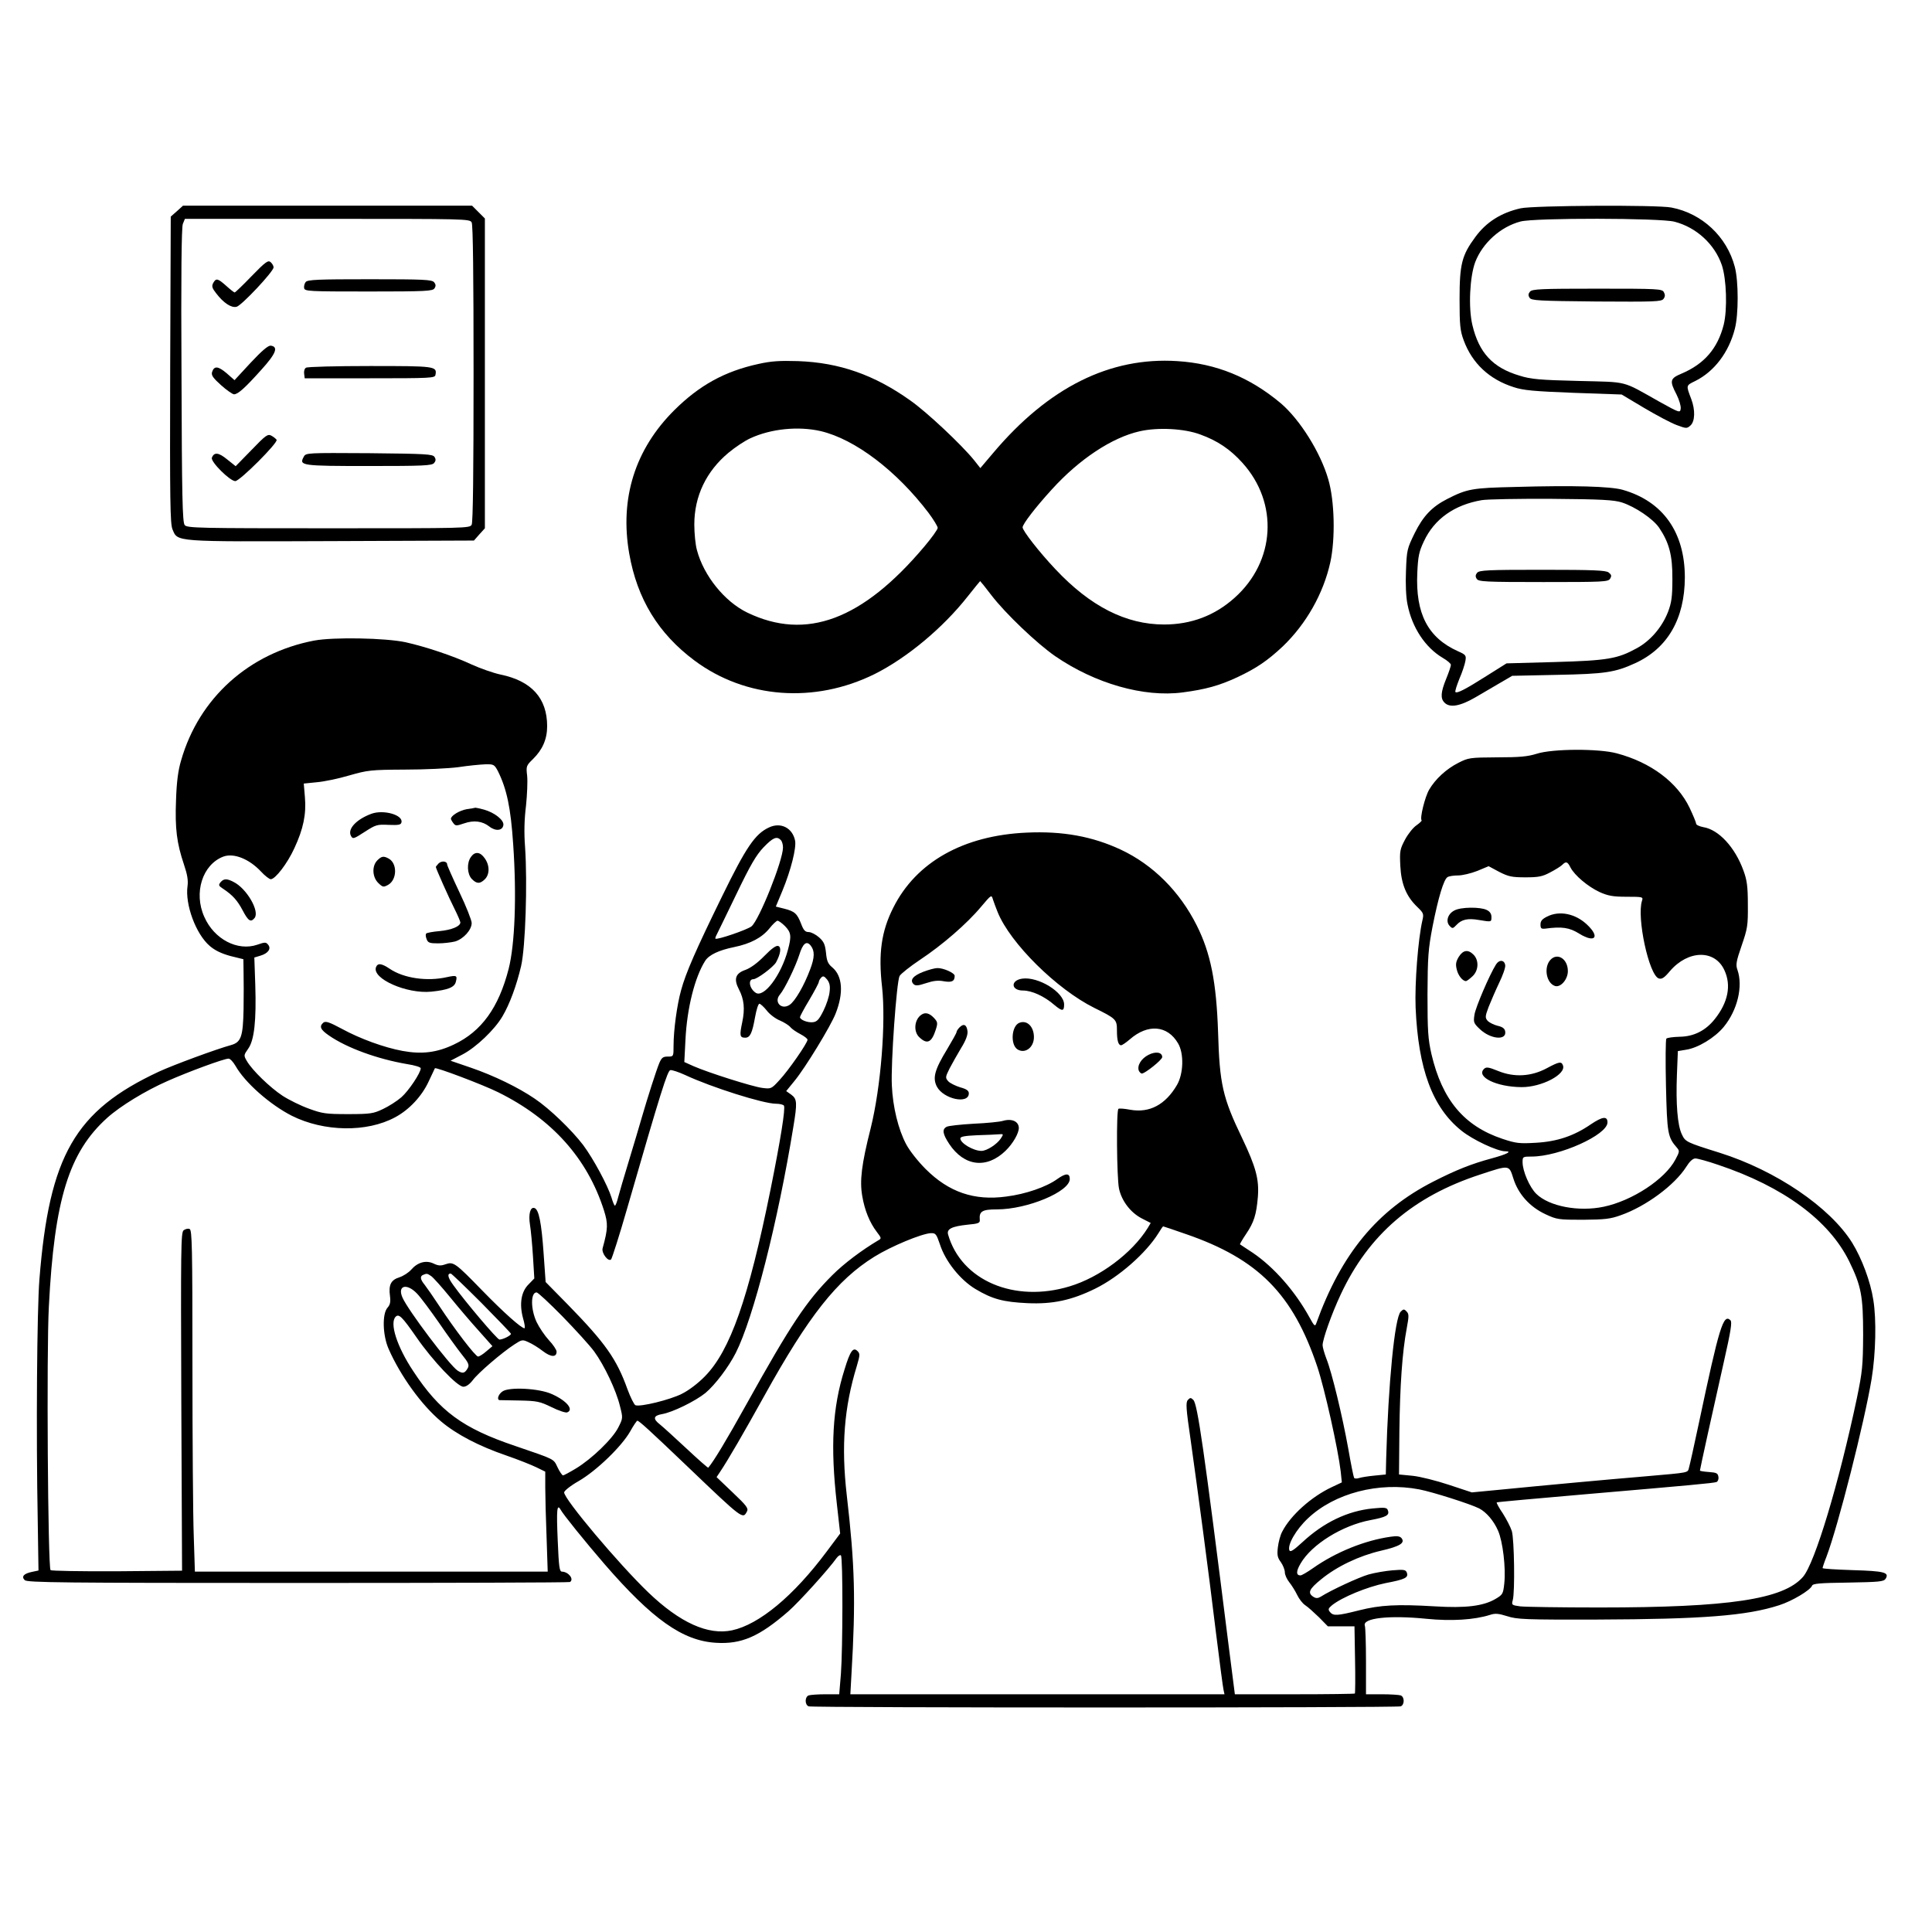 <?xml version="1.0" standalone="no"?>
<!DOCTYPE svg PUBLIC "-//W3C//DTD SVG 20010904//EN"
 "http://www.w3.org/TR/2001/REC-SVG-20010904/DTD/svg10.dtd">
<svg version="1.0" xmlns="http://www.w3.org/2000/svg"
 width="1024pt" height="1024pt" viewBox="0 0 1024 1024"
 preserveAspectRatio="xMidYMid meet">

<g transform="translate(0,1024) scale(0.1,-0.1)"
fill="#000000" stroke="none">
<path d="M938 9121 l-33 -29 -3 -811 c-2 -698 0 -816 12 -846 29 -68 -1 -66
842 -63 l756 3 29 33 29 32 0 821 0 821 -34 34 -34 34 -766 0 -766 0 -32 -29z
m1562 -60 c7 -13 10 -282 10 -801 0 -519 -3 -788 -10 -801 -10 -19 -29 -19
-759 -19 -684 0 -750 1 -762 17 -12 13 -15 153 -17 792 -3 529 0 785 7 804
l11 27 754 0 c737 0 756 0 766 -19z"/>
<path d="M1334 8777 c-46 -48 -87 -87 -90 -87 -4 0 -24 16 -45 35 -45 40 -54
42 -69 15 -9 -17 -6 -27 16 -55 39 -51 80 -78 108 -71 27 7 196 187 196 209 0
8 -7 20 -16 28 -13 11 -27 1 -100 -74z"/>
<path d="M1620 8745 c-6 -8 -10 -22 -8 -32 3 -17 24 -18 342 -18 305 0 340 2
349 17 8 12 7 21 -2 32 -12 14 -54 16 -341 16 -274 0 -330 -2 -340 -15z"/>
<path d="M1329 8318 l-86 -93 -42 37 c-45 38 -66 40 -77 6 -5 -17 5 -31 47
-69 30 -27 61 -48 69 -49 21 0 58 33 145 130 78 86 92 122 50 128 -14 1 -46
-26 -106 -90z"/>
<path d="M1622 8291 c-8 -4 -12 -19 -10 -32 l3 -24 345 0 c324 0 345 1 348 18
9 46 0 47 -347 47 -179 0 -332 -4 -339 -9z"/>
<path d="M1333 7855 l-84 -86 -45 36 c-45 37 -69 40 -81 9 -8 -21 96 -124 124
-124 24 0 228 204 219 219 -4 6 -17 16 -28 22 -19 10 -30 2 -105 -76z"/>
<path d="M1610 7819 c-26 -47 -14 -49 345 -49 291 0 334 2 346 16 9 11 10 20
2 32 -9 15 -45 17 -346 20 -331 2 -336 2 -347 -19z"/>
<path d="M8060 9136 c-103 -23 -183 -73 -241 -153 -71 -96 -83 -144 -83 -328
0 -139 3 -168 22 -219 45 -122 136 -207 265 -248 51 -17 108 -22 317 -30 l255
-9 119 -71 c66 -39 143 -80 173 -91 51 -19 54 -19 73 -2 24 22 26 82 4 140
-28 74 -29 71 22 96 100 50 177 151 209 276 20 76 20 251 0 328 -42 161 -174
284 -336 315 -76 15 -731 11 -799 -4z m815 -71 c116 -30 213 -119 251 -230 25
-74 30 -235 10 -316 -32 -126 -103 -208 -223 -259 -62 -26 -65 -38 -27 -111
14 -28 24 -61 22 -75 -3 -23 -5 -23 -113 37 -203 114 -160 103 -430 110 -204
5 -251 9 -311 28 -142 42 -215 121 -250 268 -22 93 -14 256 15 334 39 101 134
187 240 215 74 20 739 19 816 -1z"/>
<path d="M8109 8694 c-9 -11 -10 -20 -2 -32 9 -15 46 -17 354 -20 310 -2 345
-1 356 14 9 12 9 22 2 35 -9 18 -28 19 -353 19 -301 0 -345 -2 -357 -16z"/>
<path d="M4020 8311 c-179 -39 -313 -113 -446 -245 -208 -207 -290 -467 -239
-760 42 -240 154 -424 346 -567 271 -202 636 -229 954 -72 172 86 363 245 495
413 35 44 64 80 65 80 1 0 28 -33 59 -74 74 -97 242 -257 339 -324 211 -145
470 -219 675 -192 122 16 194 36 289 80 102 48 161 88 242 164 124 119 215
279 252 446 27 124 23 325 -11 440 -41 142 -150 316 -252 403 -165 138 -342
210 -548 223 -357 23 -683 -139 -977 -488 l-67 -79 -34 43 c-65 80 -248 253
-338 316 -190 135 -374 200 -594 208 -98 3 -143 0 -210 -15z m330 -356 c182
-43 402 -210 572 -434 26 -35 48 -71 48 -79 0 -8 -32 -53 -71 -99 -328 -389
-626 -500 -938 -350 -120 58 -231 195 -267 331 -8 28 -14 89 -14 136 0 150 63
282 182 381 35 29 86 63 115 76 110 51 255 65 373 38z m2012 -18 c91 -33 158
-78 223 -150 193 -213 175 -523 -42 -716 -105 -94 -230 -141 -373 -141 -202 0
-391 96 -576 293 -86 91 -174 204 -174 222 0 17 69 107 155 201 146 161 319
275 465 308 95 22 237 15 322 -17z"/>
<path d="M8030 7659 c-227 -5 -254 -10 -360 -64 -80 -41 -127 -90 -172 -181
-40 -82 -42 -89 -46 -200 -3 -68 0 -139 8 -177 24 -123 94 -229 187 -284 24
-14 43 -30 43 -37 0 -7 -11 -40 -25 -74 -29 -71 -31 -104 -9 -126 28 -29 83
-19 164 28 41 24 102 60 135 79 l60 35 235 5 c258 5 310 13 417 62 172 79 262
235 263 454 0 240 -116 404 -330 465 -65 18 -256 24 -570 15z m566 -82 c71
-23 164 -86 197 -133 54 -80 72 -147 71 -274 0 -95 -5 -125 -23 -173 -32 -82
-94 -154 -166 -193 -102 -56 -154 -65 -435 -73 l-255 -7 -105 -66 c-115 -73
-157 -94 -166 -86 -3 4 7 35 21 70 15 34 29 77 32 95 5 29 2 33 -39 51 -160
72 -226 199 -216 416 4 88 9 112 35 167 55 118 161 193 306 218 29 5 196 8
372 7 265 -2 329 -6 371 -19z"/>
<path d="M7829 7204 c-9 -11 -10 -20 -2 -32 9 -15 44 -17 353 -17 320 0 344 1
354 18 9 15 7 21 -8 33 -16 11 -78 14 -352 14 -290 0 -333 -2 -345 -16z"/>
<path d="M1666 6845 c-346 -66 -611 -304 -706 -635 -16 -53 -24 -115 -27 -211
-6 -151 4 -228 42 -341 18 -53 23 -84 19 -114 -14 -97 44 -255 118 -318 28
-24 62 -40 109 -53 l69 -17 1 -71 c1 -38 1 -126 0 -194 -3 -145 -13 -175 -66
-190 -77 -21 -305 -105 -383 -141 -444 -207 -581 -444 -633 -1100 -13 -160
-18 -811 -9 -1280 l4 -264 -33 -7 c-45 -9 -59 -25 -40 -44 13 -13 195 -15
1447 -15 788 0 1437 2 1443 5 23 15 -8 54 -42 55 -14 0 -17 24 -23 166 -7 162
-4 196 15 163 13 -25 132 -172 233 -289 254 -293 414 -406 589 -417 136 -9
231 32 386 167 56 49 215 225 255 282 9 12 19 18 23 14 11 -10 10 -494 0 -628
l-9 -108 -73 0 c-40 0 -80 -3 -89 -6 -21 -8 -21 -50 0 -58 20 -8 3118 -8 3138
0 21 8 21 50 0 58 -9 3 -54 6 -100 6 l-84 0 0 174 c0 96 -3 181 -6 189 -15 41
129 57 327 37 131 -13 252 -6 337 21 27 9 45 7 90 -7 52 -17 93 -19 477 -18
558 2 793 20 965 76 69 22 164 79 174 103 4 12 40 15 192 17 164 3 188 5 198
20 21 34 -6 41 -174 46 -88 3 -160 7 -160 11 0 3 9 31 21 61 62 164 201 712
239 942 22 135 26 314 9 418 -15 98 -61 220 -112 303 -118 189 -404 383 -702
477 -179 56 -182 58 -201 98 -23 48 -32 161 -26 316 l5 125 42 7 c64 9 154 64
201 121 73 89 103 215 73 302 -10 27 -7 45 22 129 31 90 34 106 33 217 0 98
-5 131 -23 180 -45 125 -132 218 -213 231 -21 4 -38 12 -38 18 0 6 -16 45 -35
85 -65 135 -205 240 -385 288 -95 26 -342 25 -425 -2 -48 -15 -91 -19 -210
-19 -144 -1 -152 -2 -205 -29 -65 -33 -122 -86 -155 -142 -22 -37 -51 -153
-40 -163 2 -2 -10 -14 -27 -26 -18 -12 -45 -46 -61 -76 -27 -51 -29 -61 -25
-140 5 -97 32 -162 91 -218 32 -31 34 -36 26 -70 -23 -100 -41 -333 -36 -462
14 -326 89 -529 242 -652 60 -49 191 -110 233 -110 39 0 11 -15 -73 -38 -104
-28 -188 -61 -309 -123 -296 -151 -487 -382 -620 -752 -6 -17 -11 -12 -34 30
-77 141 -190 269 -302 345 -36 23 -66 44 -68 45 -1 1 13 26 32 54 42 62 55
102 63 198 7 92 -10 157 -84 312 -103 214 -119 286 -127 561 -9 264 -39 418
-113 565 -90 180 -232 322 -403 402 -150 70 -308 99 -499 90 -335 -15 -585
-156 -706 -397 -64 -126 -80 -244 -60 -420 21 -190 -6 -531 -60 -749 -49 -193
-59 -279 -45 -360 13 -76 39 -140 77 -190 25 -33 26 -35 8 -45 -86 -51 -181
-122 -244 -185 -136 -136 -219 -260 -456 -686 -104 -187 -172 -300 -201 -334
-2 -2 -54 44 -116 102 -62 58 -125 115 -140 127 -39 30 -35 47 11 55 55 9 177
69 230 112 51 43 122 136 161 213 93 184 223 693 305 1198 21 127 20 147 -11
170 l-27 19 44 54 c57 69 193 292 218 357 43 109 37 199 -18 245 -23 19 -29
34 -33 77 -5 44 -11 59 -37 82 -17 15 -42 28 -55 28 -18 0 -27 9 -40 44 -21
54 -34 66 -90 80 l-44 11 35 84 c45 109 75 228 67 266 -14 68 -77 99 -139 69
-73 -34 -121 -105 -247 -363 -140 -286 -193 -407 -218 -499 -22 -79 -40 -212
-40 -294 0 -58 0 -58 -31 -58 -25 0 -32 -6 -44 -33 -16 -38 -63 -185 -94 -292
-11 -38 -41 -140 -67 -225 -26 -85 -52 -174 -58 -197 -6 -24 -13 -43 -17 -43
-3 0 -11 19 -18 43 -20 64 -95 204 -150 278 -61 80 -178 193 -257 246 -88 60
-216 122 -338 164 l-108 37 63 33 c73 38 171 132 212 202 38 64 75 164 99 267
23 100 34 439 21 630 -6 78 -4 148 5 220 6 58 9 129 6 158 -6 51 -5 54 31 89
50 49 75 105 75 174 0 148 -82 240 -248 274 -37 8 -106 32 -152 53 -101 47
-247 95 -350 118 -107 23 -382 28 -484 9z m973 -692 c47 -95 68 -193 81 -388
19 -275 9 -530 -24 -660 -53 -206 -144 -332 -290 -401 -90 -43 -170 -53 -273
-34 -97 18 -224 64 -321 117 -67 36 -86 42 -98 33 -23 -20 -16 -37 29 -68 95
-66 257 -125 415 -152 40 -6 72 -16 72 -22 0 -24 -64 -120 -103 -154 -23 -20
-67 -48 -97 -62 -50 -24 -66 -27 -185 -27 -119 0 -137 3 -208 29 -42 15 -105
46 -139 68 -67 44 -162 136 -190 185 -17 29 -16 31 7 64 33 45 44 151 38 339
l-5 145 33 10 c40 12 58 37 40 58 -11 14 -17 14 -57 0 -105 -36 -229 29 -281
147 -58 128 -10 278 101 320 55 20 136 -12 199 -79 21 -23 45 -41 52 -41 24 0
88 83 125 164 48 103 64 181 56 272 l-6 71 69 7 c37 3 115 19 172 36 98 28
114 30 294 31 105 0 233 6 285 13 52 8 116 14 142 15 45 1 48 -1 67 -36z
m1499 -365 c7 -7 12 -24 12 -40 0 -69 -127 -386 -167 -418 -23 -18 -183 -73
-191 -65 -2 1 1 11 7 22 5 10 52 106 104 214 75 156 105 207 144 248 50 52 70
60 91 39z m4186 -146 c22 -42 92 -101 154 -130 45 -20 70 -25 144 -25 85 0 88
-1 81 -21 -29 -89 37 -395 89 -412 16 -5 29 3 59 39 97 113 239 115 289 4 37
-80 19 -170 -51 -258 -49 -62 -112 -93 -186 -94 -35 -1 -66 -5 -71 -10 -4 -6
-5 -118 -2 -250 6 -252 9 -272 58 -328 15 -17 14 -22 -8 -63 -55 -104 -228
-218 -380 -250 -133 -28 -289 2 -357 68 -36 35 -73 121 -73 168 0 29 1 30 48
30 147 0 402 115 402 181 0 35 -27 31 -88 -10 -90 -62 -180 -92 -293 -98 -86
-5 -104 -3 -176 21 -203 68 -319 206 -376 449 -18 80 -21 121 -21 317 1 200 4
240 27 360 30 152 59 249 79 261 7 5 32 9 56 9 23 0 69 11 102 24 l60 25 56
-30 c49 -25 67 -29 139 -29 69 0 90 4 131 26 27 14 56 32 64 40 20 20 28 18
44 -14z m-3036 -237 c67 -165 313 -408 512 -507 116 -57 120 -62 120 -119 0
-53 7 -79 22 -79 6 0 26 14 46 31 96 84 200 75 256 -21 32 -54 29 -161 -6
-221 -61 -104 -145 -149 -247 -131 -31 6 -59 8 -63 5 -12 -7 -9 -366 3 -423
14 -65 61 -127 121 -158 l47 -24 -16 -27 c-83 -133 -254 -261 -414 -309 -293
-89 -574 31 -644 275 -8 29 19 43 104 52 57 5 66 9 64 26 -4 45 13 55 91 55
161 0 386 94 386 161 0 32 -21 32 -66 0 -58 -42 -167 -80 -271 -93 -169 -23
-304 23 -427 146 -41 41 -85 97 -103 131 -42 79 -71 198 -76 312 -6 115 25
550 41 580 7 12 56 51 110 87 116 77 247 190 322 280 55 65 55 65 63 38 5 -15
16 -45 25 -67z m-1127 -74 c32 -33 35 -53 15 -126 -36 -135 -129 -258 -172
-226 -33 23 -40 71 -11 71 20 0 104 63 120 89 24 44 30 81 12 87 -11 4 -35
-13 -73 -52 -37 -38 -74 -65 -102 -75 -52 -18 -62 -48 -34 -102 28 -53 33
-104 18 -175 -15 -71 -13 -82 16 -82 26 0 37 25 52 109 7 39 17 71 23 71 5 0
23 -16 39 -36 15 -20 47 -44 70 -53 23 -10 48 -26 55 -35 8 -10 32 -26 53 -37
21 -11 38 -24 38 -30 0 -17 -101 -163 -149 -214 -43 -47 -44 -47 -92 -41 -52
7 -283 80 -363 115 l-49 22 6 117 c8 169 50 334 105 420 20 31 73 56 152 72
88 18 148 50 188 99 18 23 38 41 43 41 6 0 24 -13 40 -29z m136 -103 c22 -28
21 -63 -3 -126 -32 -86 -80 -169 -109 -188 -44 -29 -85 16 -51 55 25 29 82
147 102 209 19 62 39 78 61 50z m100 -245 c-2 -24 -17 -69 -33 -101 -23 -46
-34 -58 -56 -60 -28 -3 -68 13 -68 27 0 4 22 46 50 92 27 46 50 89 50 95 0 5
6 16 13 23 10 10 16 7 31 -11 13 -17 17 -34 13 -65z m-3149 -392 c50 -89 183
-206 299 -265 170 -85 397 -89 547 -8 75 40 142 112 178 190 17 37 32 68 33
70 5 7 252 -86 335 -127 285 -141 473 -350 561 -626 22 -70 22 -96 -7 -201 -7
-25 30 -74 45 -59 5 6 44 127 85 270 180 624 214 730 229 733 8 2 44 -10 79
-26 139 -65 414 -152 481 -152 20 0 39 -5 42 -10 9 -14 -18 -182 -71 -445
-117 -578 -214 -854 -348 -990 -36 -37 -86 -75 -123 -93 -61 -31 -219 -70
-245 -60 -7 3 -26 41 -42 84 -58 162 -118 246 -316 449 l-118 120 -11 156
c-11 156 -25 229 -48 236 -22 8 -33 -32 -24 -88 5 -30 12 -106 16 -170 l7
-115 -30 -31 c-40 -39 -50 -104 -30 -179 9 -30 12 -54 8 -54 -17 0 -111 84
-223 199 -144 148 -153 155 -196 140 -25 -9 -38 -8 -63 4 -40 19 -84 7 -118
-32 -14 -16 -42 -34 -63 -41 -45 -14 -58 -40 -50 -99 4 -32 1 -46 -13 -62 -29
-32 -26 -147 6 -219 63 -143 174 -297 278 -384 82 -69 201 -131 347 -181 61
-21 131 -49 158 -62 l47 -23 0 -84 c0 -45 3 -165 7 -264 l6 -182 -935 0 -935
0 -6 188 c-4 103 -7 510 -7 905 0 631 -2 718 -15 723 -8 4 -23 0 -32 -7 -14
-13 -15 -91 -12 -909 l4 -895 -344 -3 c-190 -1 -349 2 -353 6 -14 14 -22 1159
-9 1397 29 569 107 818 309 1000 70 63 203 144 319 195 110 49 300 119 324
119 8 1 25 -17 37 -38z m7859 -525 c346 -116 587 -294 694 -511 64 -131 74
-184 74 -390 -1 -164 -4 -194 -33 -335 -95 -450 -223 -876 -286 -948 -104
-119 -392 -162 -1080 -162 -205 0 -394 3 -419 6 -45 6 -46 8 -39 33 12 43 8
322 -5 366 -7 22 -29 64 -48 94 -20 29 -34 55 -32 58 2 2 213 21 468 43 559
48 680 59 697 65 7 3 12 15 10 27 -3 20 -10 23 -50 26 -27 2 -48 5 -48 8 0 6
72 334 127 577 37 163 44 210 35 219 -38 38 -60 -37 -167 -542 -25 -118 -49
-226 -53 -239 -8 -28 8 -25 -232 -46 -204 -17 -539 -48 -762 -70 l-157 -15
-121 40 c-66 22 -153 44 -193 48 l-72 7 2 230 c3 240 15 418 39 545 12 65 12
76 -1 89 -13 14 -17 13 -31 -1 -32 -31 -66 -384 -77 -778 l-2 -85 -60 -6 c-33
-3 -70 -9 -82 -13 -12 -4 -24 -3 -26 1 -3 5 -17 74 -31 155 -31 172 -87 405
-116 477 -11 29 -20 61 -20 71 0 31 48 167 96 269 148 317 384 520 740 636
155 51 152 52 175 -21 26 -83 87 -151 171 -190 60 -28 70 -29 198 -29 115 1
145 4 200 24 134 47 286 160 347 256 18 29 35 45 49 45 11 0 66 -15 121 -34z
m-2821 -367 c383 -132 567 -318 696 -703 39 -117 110 -436 124 -555 l6 -58
-53 -25 c-109 -51 -219 -150 -263 -236 -10 -18 -20 -56 -23 -83 -5 -41 -2 -55
16 -79 11 -16 21 -40 21 -54 0 -13 11 -37 24 -53 12 -15 31 -45 41 -66 10 -21
29 -46 43 -55 14 -9 46 -38 73 -64 l47 -48 71 0 70 0 3 -176 c2 -97 1 -178 -1
-180 -2 -2 -146 -4 -320 -4 l-316 0 -33 258 c-132 1052 -165 1279 -187 1302
-13 13 -17 13 -29 0 -12 -13 -10 -44 15 -215 38 -271 93 -681 134 -1020 19
-154 37 -290 40 -302 l5 -23 -991 0 -992 0 6 108 c23 388 18 577 -25 947 -30
262 -14 465 53 684 17 58 18 66 4 80 -23 23 -39 1 -69 -98 -64 -202 -75 -408
-41 -708 l18 -161 -71 -95 c-176 -236 -358 -387 -502 -418 -127 -27 -276 40
-444 201 -158 152 -446 494 -446 530 0 8 33 35 77 60 95 55 228 184 273 263
17 31 35 57 38 57 10 -1 63 -49 267 -244 293 -280 292 -279 314 -237 9 16 -2
31 -75 100 l-86 82 18 27 c43 64 128 211 234 402 236 426 386 616 584 739 90
56 250 122 299 125 26 1 30 -4 49 -60 29 -90 108 -188 188 -236 90 -54 148
-69 276 -75 133 -6 233 15 359 77 126 62 269 188 335 294 12 20 23 36 25 36 1
0 56 -18 121 -41z m-4000 -223 c11 -8 56 -58 100 -112 43 -53 112 -134 152
-178 l72 -81 -32 -27 c-18 -16 -38 -28 -44 -28 -14 0 -124 144 -207 270 -31
47 -65 96 -76 110 -24 29 -26 46 -8 53 19 8 21 8 43 -7z m265 -141 c85 -86
155 -159 157 -164 3 -8 -42 -31 -61 -31 -12 1 -181 200 -244 288 -30 41 -34
62 -14 62 4 0 77 -70 162 -155z m-340 48 c20 -21 71 -90 115 -153 43 -63 98
-139 121 -168 35 -43 41 -56 33 -72 -16 -29 -27 -32 -54 -15 -43 28 -264 321
-293 388 -28 64 23 78 78 20z m770 -120 c69 -71 145 -154 169 -187 53 -73 116
-205 136 -289 16 -63 16 -64 -9 -113 -30 -60 -140 -166 -224 -217 -33 -20 -65
-37 -69 -37 -5 1 -18 20 -29 43 -22 46 -11 40 -224 113 -279 94 -401 184 -541
397 -87 131 -126 255 -93 288 17 17 34 1 111 -110 86 -124 216 -261 248 -261
15 0 33 13 50 35 29 39 154 146 220 189 40 26 43 27 75 12 19 -8 53 -29 76
-47 43 -33 73 -34 73 -3 0 9 -18 37 -41 61 -22 24 -51 67 -65 96 -32 69 -32
157 0 157 7 0 68 -57 137 -127z m4541 -917 c72 -14 270 -77 318 -101 38 -20
77 -65 100 -118 25 -56 42 -197 33 -280 -6 -55 -8 -59 -47 -82 -65 -38 -159
-49 -321 -39 -202 12 -289 7 -401 -21 -115 -29 -137 -31 -155 -9 -11 14 -9 19
11 36 54 43 186 97 283 117 105 20 124 29 113 57 -6 14 -16 16 -75 11 -37 -3
-95 -13 -127 -22 -52 -15 -199 -83 -254 -118 -15 -9 -25 -9 -38 -1 -33 21 -24
41 40 93 84 69 202 125 318 152 100 23 129 41 108 67 -9 10 -24 12 -57 7 -136
-19 -290 -81 -411 -166 -31 -22 -61 -39 -67 -39 -24 0 -24 22 1 64 59 101 221
201 369 229 85 16 103 26 93 52 -5 15 -16 16 -79 10 -134 -13 -261 -74 -374
-179 -48 -44 -64 -54 -69 -43 -11 30 36 111 99 170 141 133 375 194 589 153z"/>
<path d="M2473 5951 c-38 -7 -83 -34 -83 -51 0 -3 6 -14 13 -23 11 -15 16 -15
57 -1 52 18 97 12 134 -17 33 -26 70 -22 74 8 4 26 -46 66 -103 82 -22 6 -42
10 -45 10 -3 -1 -24 -5 -47 -8z"/>
<path d="M1969 5927 c-81 -30 -128 -81 -109 -117 10 -18 13 -18 73 21 59 38
66 40 127 37 54 -2 65 0 68 14 8 39 -95 68 -159 45z"/>
<path d="M2496 5698 c-23 -32 -20 -90 4 -116 26 -27 44 -28 70 -2 26 26 26 74
-1 111 -24 35 -52 37 -73 7z"/>
<path d="M2000 5680 c-30 -30 -27 -90 6 -121 23 -22 27 -22 51 -9 48 27 50
115 2 140 -26 14 -37 12 -59 -10z"/>
<path d="M2325 5664 c-8 -9 -15 -17 -15 -19 0 -8 70 -165 99 -222 17 -34 31
-67 31 -72 0 -21 -47 -40 -110 -46 -36 -3 -68 -9 -71 -13 -4 -4 -3 -17 2 -29
7 -20 16 -23 61 -23 29 0 70 5 90 10 44 13 88 61 88 98 0 14 -29 88 -65 163
-36 76 -65 142 -65 147 0 18 -29 21 -45 6z"/>
<path d="M1169 5564 c-12 -15 -10 -19 11 -33 53 -35 78 -63 106 -116 30 -57
43 -65 63 -41 29 35 -41 156 -110 191 -36 19 -53 19 -70 -1z"/>
<path d="M1993 5114 c-23 -61 163 -143 293 -130 88 9 123 23 130 52 9 34 4 36
-47 25 -105 -24 -229 -6 -303 44 -43 29 -64 32 -73 9z"/>
<path d="M7708 5414 c-35 -18 -47 -59 -24 -82 14 -15 17 -14 36 6 27 29 60 36
118 26 67 -11 67 -12 67 16 0 16 -8 29 -25 37 -34 17 -139 16 -172 -3z"/>
<path d="M8200 5382 c-26 -13 -35 -23 -35 -42 0 -21 4 -24 25 -22 88 12 129 6
181 -27 83 -51 111 -18 41 48 -62 59 -147 76 -212 43z"/>
<path d="M7732 5169 c-15 -25 -18 -39 -11 -67 7 -32 31 -62 49 -62 4 0 19 11
34 25 33 30 36 85 6 115 -29 29 -55 25 -78 -11z"/>
<path d="M8217 5152 c-36 -40 -21 -123 25 -138 30 -9 68 35 68 79 0 65 -56
100 -93 59z"/>
<path d="M7929 5128 c-35 -56 -108 -227 -114 -266 -6 -40 -5 -45 29 -77 56
-53 141 -61 134 -13 -2 16 -13 25 -40 31 -20 5 -44 17 -53 26 -14 17 -14 23 5
74 12 30 37 88 56 128 19 39 34 81 32 93 -4 29 -32 31 -49 4z"/>
<path d="M8198 4578 c-82 -44 -172 -49 -256 -15 -54 22 -65 23 -77 11 -42 -42
67 -95 199 -96 106 -1 238 68 220 115 -8 22 -19 21 -86 -15z"/>
<path d="M4893 5089 c-54 -21 -72 -44 -51 -65 11 -10 23 -9 66 5 39 13 64 16
95 10 42 -7 57 0 57 29 0 15 -60 42 -92 41 -13 0 -46 -9 -75 -20z"/>
<path d="M5418 5053 c-63 -9 -60 -63 4 -63 47 0 113 -30 167 -77 41 -34 51
-34 51 3 0 65 -137 149 -222 137z"/>
<path d="M4884 4862 c-38 -25 -44 -90 -11 -120 41 -39 65 -28 87 41 11 35 10
41 -11 63 -23 24 -45 30 -65 16z"/>
<path d="M5403 4819 c-42 -16 -49 -116 -10 -141 40 -25 87 10 87 65 0 55 -36
92 -77 76z"/>
<path d="M5086 4795 c-9 -9 -16 -20 -16 -25 0 -5 -23 -46 -50 -91 -67 -110
-78 -153 -54 -199 36 -66 169 -94 169 -35 0 14 -12 23 -46 32 -25 8 -54 22
-63 32 -16 18 -16 22 7 68 14 26 41 75 61 108 25 40 36 70 34 89 -4 35 -20 43
-42 21z"/>
<path d="M6087 4649 c-39 -20 -61 -57 -51 -84 4 -8 11 -15 16 -15 17 0 108 73
108 87 0 26 -34 32 -73 12z"/>
<path d="M5315 4299 c-16 -5 -86 -12 -155 -15 -69 -4 -133 -11 -142 -16 -26
-13 -22 -38 13 -91 79 -119 198 -134 299 -36 39 38 70 92 70 121 -1 35 -38 51
-85 37z m-11 -94 c-20 -30 -74 -65 -102 -65 -43 0 -112 41 -112 66 0 10 24 14
88 17 48 1 99 4 115 5 27 2 27 2 11 -23z"/>
<path d="M2663 2865 c-22 -15 -31 -44 -15 -46 4 0 52 -1 107 -2 91 -2 106 -5
168 -35 38 -19 75 -31 83 -28 37 14 -2 62 -81 97 -67 31 -228 39 -262 14z"/>
</g>
</svg>
